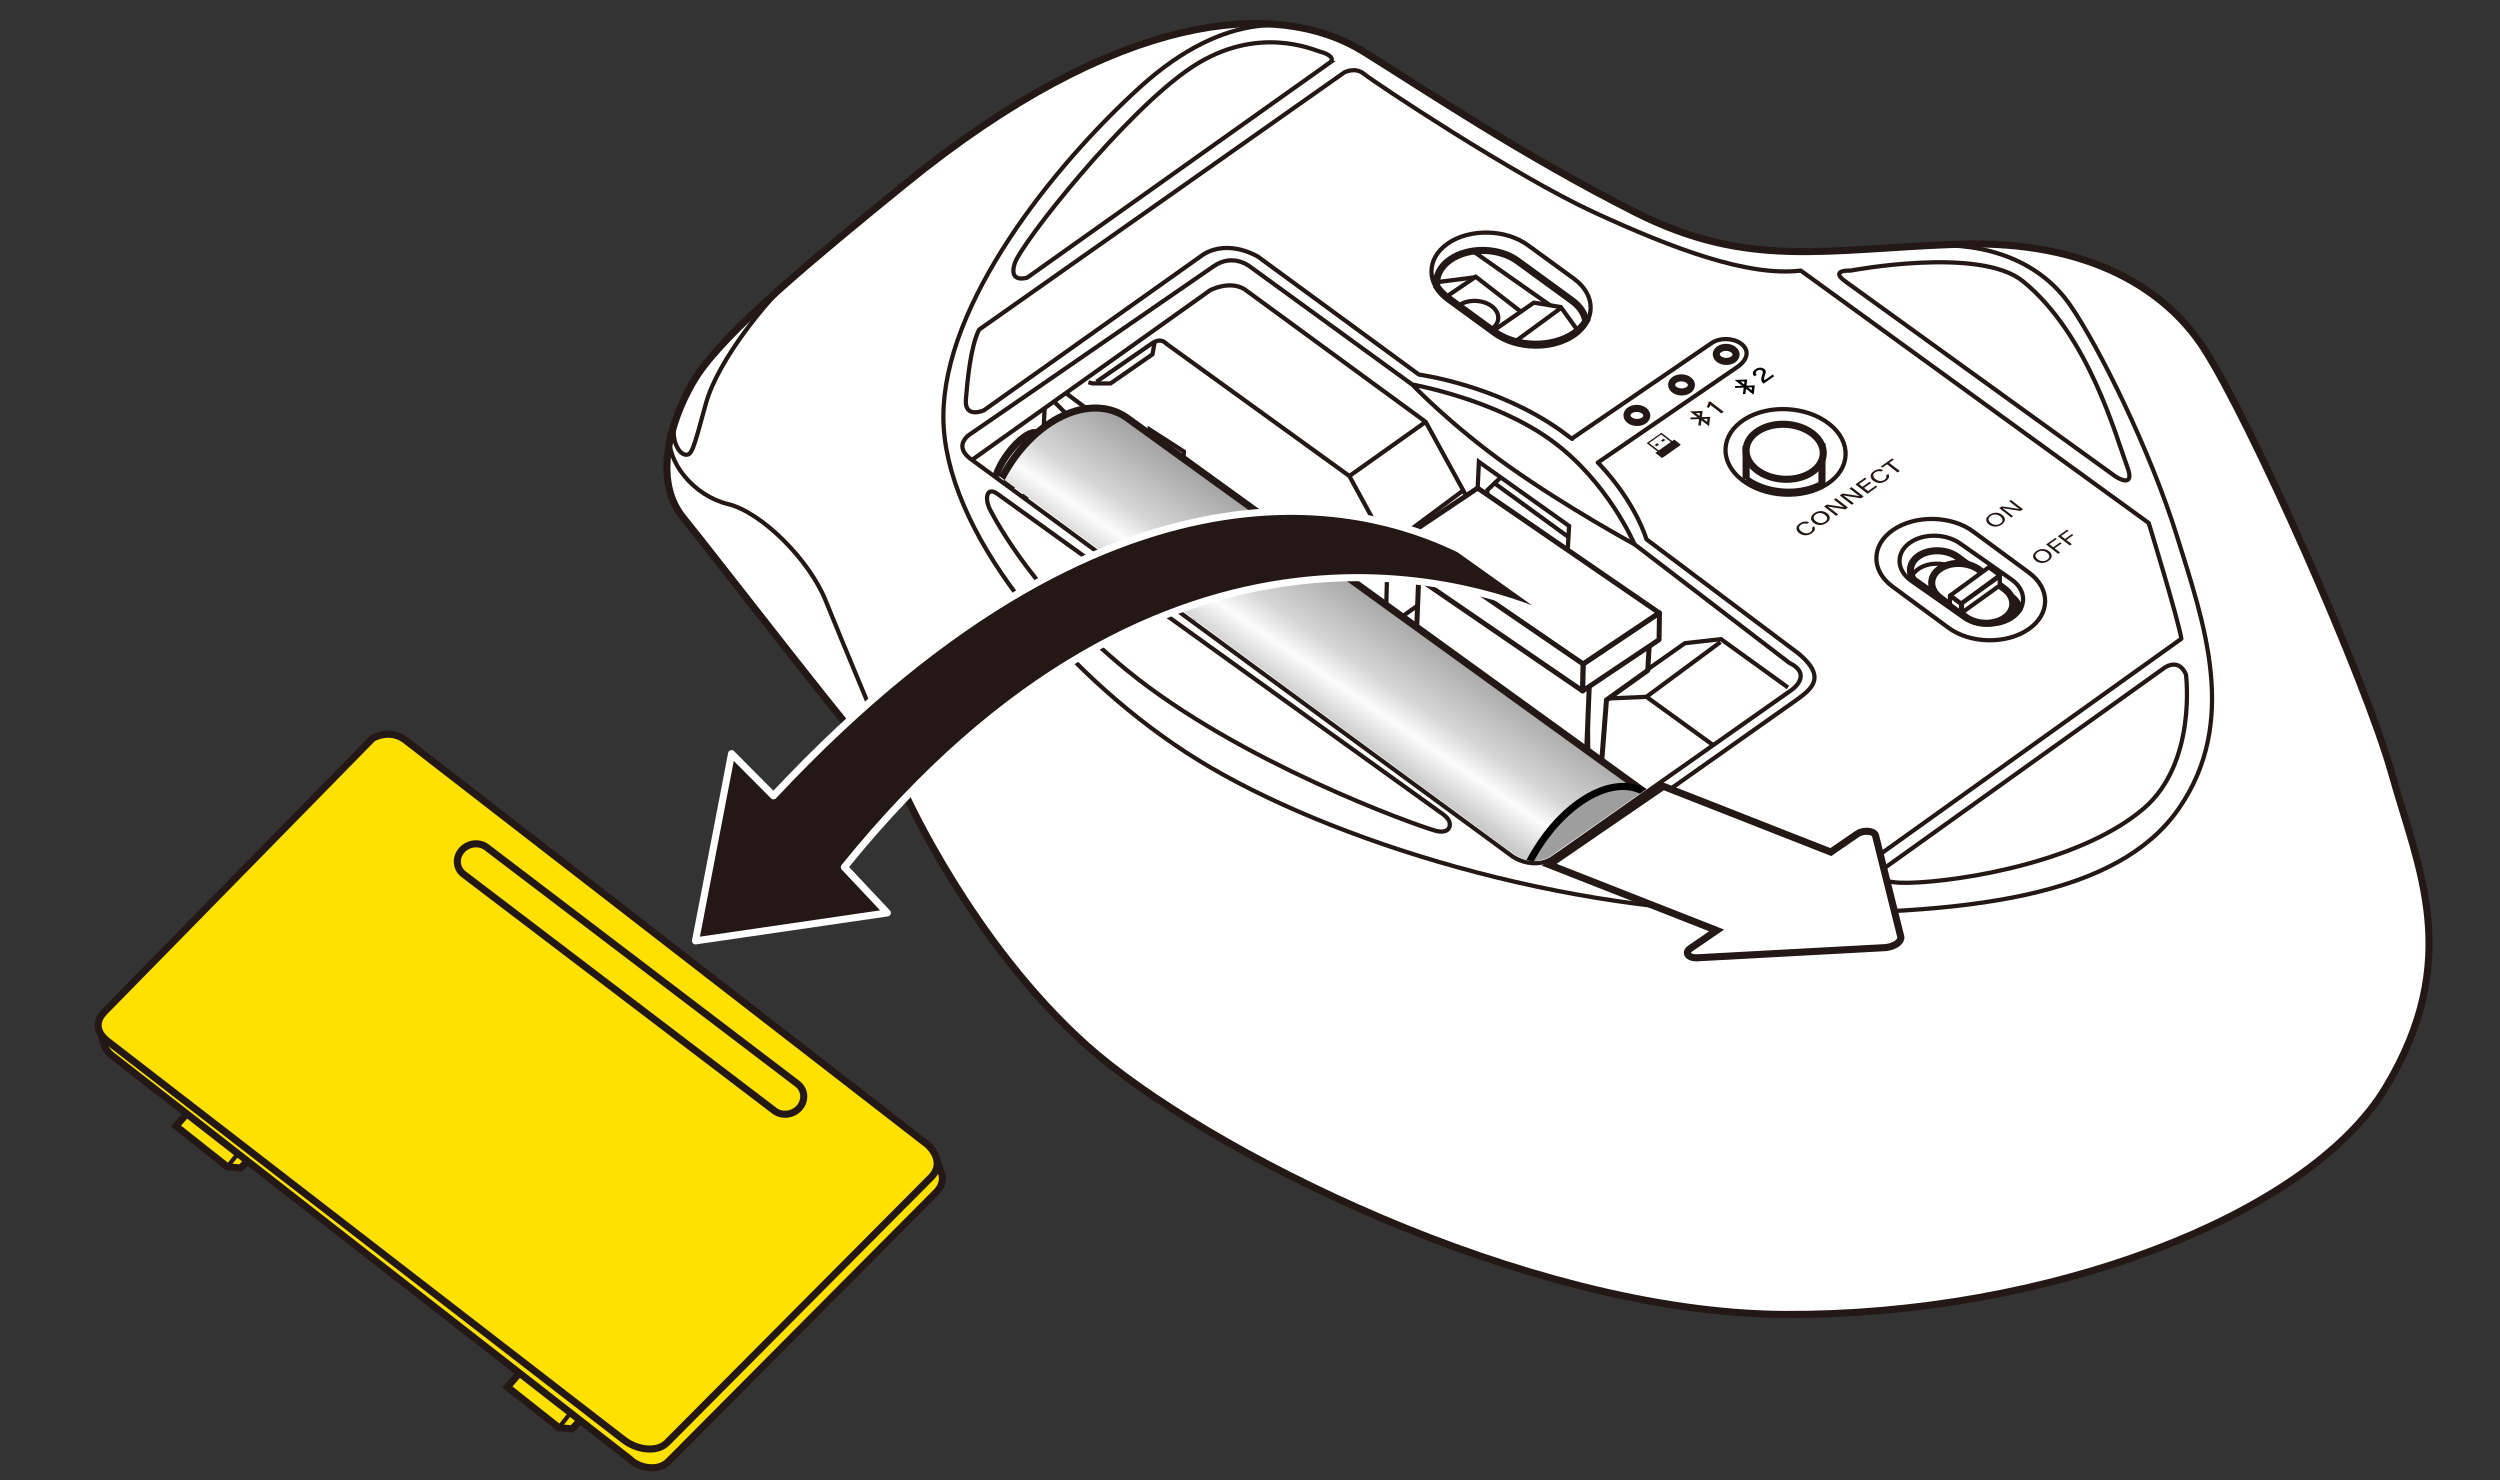 <?xml version="1.0" encoding="UTF-8"?>
<svg id="_レイヤー_1" data-name="レイヤー 1" xmlns="http://www.w3.org/2000/svg" version="1.1" xmlns:xlink="http://www.w3.org/1999/xlink" viewBox="0 0 250 148">
  <rect x="0" y="0" width="250" height="148" fill="#333333" stroke="none"/>
  <defs>
    <clipPath id="clippath">
      <path d="M169.304,75.623l-14.446,10.136c-1.107.408-1.953.521-3-.058l-.495-.291-53.074-38.996,12.86-10.781,58.155,39.992Z" fill="none" stroke-width="0"/>
    </clipPath>
    <linearGradient id="_名称未設定グラデーション_193" data-name="名称未設定グラデーション 193" x1="136.782" y1="58.216" x2="123.139" y2="78.21" gradientUnits="userSpaceOnUse">
      <stop offset="0" stop-color="#a1a1a1"/>
      <stop offset=".3" stop-color="#d6d6d6"/>
      <stop offset=".418" stop-color="#fcfcfc"/>
      <stop offset=".553" stop-color="#cfcfcf"/>
      <stop offset="1" stop-color="#6b6b6b"/>
    </linearGradient>
  </defs>
  <g>
    <g>
      <path d="M90.453,18.441c-8.821,7.185-18.019,14.757-20.892,19.339-1.934,3.083-4.66,9.786-1.243,13.98,3.417,4.194,18.019,23.3,22.213,27.649,0,0,6.679,14.912,18.174,25.164,11.495,10.252,43.649,26.717,69.745,26.873,26.096.155,52.347-9.786,60.114-22.679s3.262-21.902.621-31.377c-2.641-9.475-14.135-35.377-18.836-42.614-3.599-5.542-11.144-10.82-24.502-10.354-13.359.466-21.048,2.522-32.387-3.225-11.339-5.747-20.952-12.211-27.105-16.036-8.621-5.359-24.543-4.116-45.901,13.281Z" fill="#fff" stroke="#231815" stroke-miterlimit="10" stroke-width=".709"/>
      <path d="M132.933,6.297l-30.209,21.464s-1.869.622-1.268-1.379,11.139-15.312,17.733-19.669,12.254-1.68,12.883-1.526,1.559.623.86,1.11Z" fill="none" stroke="#231815" stroke-miterlimit="10" stroke-width=".425"/>
      <path d="M184.598,28.187l26.938,19.453s2.063,1.38,1.19-.961c-1.152-3.089-3.871-13.209-10.422-18.547-4.335-3.532-17.246-1.073-17.246-1.073,0,0-2.22-.117-.46,1.128Z" fill="none" stroke="#231815" stroke-miterlimit="10" stroke-width=".425"/>
      <path d="M216.52,66.724l-28.541,20.42s-.632,1.015,2.024,1.128c3.789.162,17.461-1.542,24.342-7.397,5.379-4.576,4.255-13.407,4.255-13.407,0,0-.54-1.634-2.08-.745Z" fill="none" stroke="#231815" stroke-miterlimit="10" stroke-width=".425"/>
      <path d="M99.733,49.38l44.169,31.762s.848.524,1.01.966c.248.675-.176,1.303-1.413.951-2.094-.595-19.533-6.835-30.774-16.005-9.205-7.51-13.109-14.921-13.703-16.058s-.362-2.378.711-1.616Z" fill="none" stroke="#231815" stroke-miterlimit="10" stroke-width=".425"/>
      <path d="M155.373,85.744l23.775-16.742s2.224-1.52-.236-2.729l-15.461-11.842s-6.762-3.671-12.573-7.796c-5.811-4.126-9.667-8.185-9.667-8.185l-16.196-11.776s-1.685-1.401-3.64-.054l-24.213,16.698s-2.24,1.227.242,2.827l53.707,39.4c.978.736,2.837,1.218,4.262.199Z" fill="none" stroke="#231815" stroke-miterlimit="10" stroke-width=".425"/>
      <path d="M141.21,38.449s8.155,1.433,13.871,5.554c5.717,4.121,8.37,10.427,8.37,10.427" fill="none" stroke="#231815" stroke-miterlimit="10" stroke-width=".425"/>
      <g>
        <path d="M149.425,33.402l-4.611-3.361c-2.211-1.611-2.225-4.172-.032-5.692h0c2.193-1.519,5.796-1.444,8.006.167l4.611,3.361c2.211,1.611,2.225,4.172.032,5.692h0c-2.193,1.519-5.796,1.444-8.006-.167Z" fill="none" stroke="#231815" stroke-miterlimit="10" stroke-width=".425"/>
        <path d="M158.586,32.122c-.118-.742-.574-1.47-1.37-2.05l-5.446-3.97c-1.861-1.357-4.896-1.42-6.742-.141-1.028.712-1.479,1.697-1.356,2.664.273.423.646.823,1.13,1.176l4.611,3.361c2.211,1.611,5.813,1.687,8.006.167h0c.51-.354.896-.765,1.168-1.207Z" fill="none" stroke="#231815" stroke-miterlimit="10" stroke-width=".709"/>
        <path d="M145.899,30.533c.893-.619,2.348-.588,3.248.068s.906,1.69.013,2.309" fill="none" stroke="#231815" stroke-miterlimit="10" stroke-width=".425"/>
        <polyline points="149.228 33.147 153.388 30.265 156.079 30.706 157.677 32.921" fill="none" stroke="#231815" stroke-miterlimit="10" stroke-width=".425"/>
        <line x1="156.05" y1="30.827" x2="151.524" y2="34.149" fill="none" stroke="#231815" stroke-miterlimit="10" stroke-width=".425"/>
        <polyline points="144.697 29.628 147.577 27.673 152.086 31.167" fill="none" stroke="#231815" stroke-miterlimit="10" stroke-width=".425"/>
        <line x1="147.497" y1="27.728" x2="143.654" y2="28.217" fill="none" stroke="#231815" stroke-miterlimit="10" stroke-width=".425"/>
        <line x1="155.014" y1="30.532" x2="147.506" y2="25.26" fill="none" stroke="#231815" stroke-miterlimit="10" stroke-width=".425"/>
      </g>
      <path d="M159.78,46.26l13.905-9.528c1.213-.829,1.224-1.772.421-2.364h0c-.804-.592-2.131-.619-2.95-.059l-13.97,9.553.032.026-.268-.184c-.28-.216-.569-.431-.869-.644-6.446-4.582-14.191-5.601-14.191-5.601l-16.099-11.796s-2.874-1.786-5.437-.233l-21.98,15.611s-1.942.854-1.786-1.087.466-5.281,1.32-6.99l36.503-25.708s1.087-.621,2.019.155,15.06,10.174,22.982,13.824c7.922,3.65,15.385,6.447,20.666,5.825l34.795,25.242s2.951,9.631,3.262,11.572l-34.95,25.009s-18.141.415-25.009-1.398c0,0-1.398-1.087,0-2.33l21.669-15.3c1.476-1.087,2.718-2.252,0-4.505l-15.201-11.42s-1.038-3.634-4.726-7.54l-.14-.132Z" fill="none" stroke="#231815" stroke-linejoin="round" stroke-width=".425"/>
      <path d="M112.467,57.195c2.082-1.669,5.635-6.445,5.926-12.037l-3.437-2.213-.204,2.711" fill="none" stroke="#231815" stroke-miterlimit="10" stroke-width=".425"/>
      <path d="M97.191,45.997l23.824-16.974s2.214-1.165,3.728.116l17.824,13.048,3.961,7.223-.117,7.573,15.977,11.632" fill="none" stroke="#231815" stroke-miterlimit="10" stroke-width=".425"/>
      <polyline points="147.344 57.857 147.89 46.186 156.909 52.597 156.266 63.949" fill="none" stroke="#231815" stroke-miterlimit="10" stroke-width=".425"/>
      <path d="M109.656,38.168l5.65-3.903c.874-.524,1.34.116,1.34.116l18.29,13.223,3.844,7.048-.214,8.252,21.164,15.533.893-8.582,7.864-5.534,3.611-.408,6.699,4.835" fill="none" stroke="#231815" stroke-miterlimit="10" stroke-width=".425"/>
      <polyline points="106.583 39.305 113.384 44.401 117.84 48.486" fill="none" stroke="#231815" stroke-miterlimit="10" stroke-width=".425"/>
      <line x1="116.676" y1="51.55" x2="105.397" y2="40.15" fill="none" stroke="#231815" stroke-miterlimit="10" stroke-width=".425"/>
      <path d="M104.414,41.197" fill="none" stroke="#231815" stroke-miterlimit="10" stroke-width=".425"/>
      <polyline points="160.625 69.856 164.644 69.681 171.318 74.516" fill="none" stroke="#231815" stroke-miterlimit="10" stroke-width=".425"/>
      <line x1="164.644" y1="69.681" x2="172.042" y2="64.206" fill="none" stroke="#231815" stroke-miterlimit="10" stroke-width=".425"/>
      <line x1="138.781" y1="54.653" x2="146.325" y2="49.039" fill="none" stroke="#231815" stroke-miterlimit="10" stroke-width=".425"/>
      <line x1="134.937" y1="47.605" x2="142.567" y2="42.187" fill="none" stroke="#231815" stroke-miterlimit="10" stroke-width=".425"/>
      <line x1="138.43" y1="62.926" x2="146.377" y2="57.271" fill="none" stroke="#231815" stroke-miterlimit="10" stroke-width=".425"/>
      <path d="M133.469,3.834c-3.717-1.781-10.707-3.062-19.444,4.86s-19.688,21.669-19.688,32.969,11.766,25.397,24.232,33.552c12.466,8.155,35.882,15.728,57.201,16.077,21.319.35,36.044-1.689,42.102-10.427,6.058-8.738,2.518-18.582-.162-27.203s-7.806-18.99-10.718-23.184-8.056-6.296-14.347-5.915" fill="none" stroke="#231815" stroke-miterlimit="10" stroke-width=".425"/>
      <path d="M66.964,43.36c-.369,2.85,2.441,6.225,5.819,7.041,3.378.816,8.155,5.592,9.786,9.67,1.631,4.077,5.67,13.63,7.961,19.339" fill="none" stroke="#231815" stroke-miterlimit="10" stroke-width=".425"/>
      <path d="M78.778,28.198c-1.766,1.577-6.965,7.64-8.208,12.222s-1.398,5.126-2.019,5.048-1.43-1.253-1.103-3.112" fill="none" stroke="#231815" stroke-miterlimit="10" stroke-width=".425"/>
      <polyline points="108.841 38.226 109.248 38.343 111.054 38.343 115.248 35.43 115.471 34.181" fill="none" stroke="#231815" stroke-miterlimit="10" stroke-width=".425"/>
      <path d="M99.589,47.602c.196-.63.585-1.389,1.127-2.142,1.129-1.566,2.495-2.51,3.052-2.109s.093,1.996-1.036,3.562c-.582.807-1.226,1.448-1.791,1.826" fill="none" stroke="#231815" stroke-miterlimit="10" stroke-width=".709"/>
      <path d="M100.607,48.388c.197-.387.444-.794.736-1.199,1.129-1.566,2.495-2.51,3.052-2.109s.093,1.996-1.036,3.562c-.306.425-.63.804-.95,1.122" fill="none" stroke="#231815" stroke-miterlimit="10" stroke-width=".709"/>
      <line x1="104.461" y1="40.817" x2="104.317" y2="43.915" fill="none" stroke="#231815" stroke-miterlimit="10" stroke-width=".425"/>
      <path d="M160.217,73.771l-2.156,1.522c-.893.66-1.786-.117-1.786-.117l-14.135-10.563c-1.126-.738-.155-1.592-.155-1.592l5.204-3.612s.893-.583,1.592.078l12.66,9.475" fill="none" stroke="#231815" stroke-miterlimit="10" stroke-width=".425"/>
      <line x1="147.926" y1="59.429" x2="147.23" y2="68.417" fill="none" stroke="#231815" stroke-miterlimit="10" stroke-width=".425"/>
      <polyline points="148.354 58.397 148.742 49.003 150.076 47.74" fill="none" stroke="#231815" stroke-miterlimit="10" stroke-width=".425"/>
      <line x1="148.699" y1="50.052" x2="156.722" y2="55.897" fill="none" stroke="#231815" stroke-miterlimit="10" stroke-width=".425"/>
      <line x1="149.304" y1="48.214" x2="156.875" y2="53.73" fill="none" stroke="#231815" stroke-miterlimit="10" stroke-width=".425"/>
      <polygon points="158.776 80.694 158.832 78.006 140.629 65.537 140.572 68.224 158.776 80.694" fill="#fff" stroke="#231815" stroke-linejoin="round" stroke-width=".5"/>
      <path d="M173.311,35.95c-.39.267-1.018.254-1.401-.028s-.378-.728.013-.995,1.018-.254,1.401.028.378.728-.013.995Z" fill="none" stroke="#231815" stroke-miterlimit="10" stroke-width=".709"/>
      <path d="M168.847,39.002c-.39.267-1.018.254-1.401-.028s-.378-.728.013-.995,1.018-.254,1.401.028.378.728-.013.995Z" fill="none" stroke="#231815" stroke-miterlimit="10" stroke-width=".709"/>
      <path d="M164.383,42.055c-.39.267-1.018.254-1.401-.028s-.378-.728.013-.995,1.018-.254,1.401.028.378.728-.013.995Z" fill="none" stroke="#231815" stroke-miterlimit="10" stroke-width=".709"/>
      <g>
        <path d="M182.653,48.445c-2.425,1.535-6.226,1.322-8.489-.476-2.263-1.798-2.132-4.5.293-6.035s6.226-1.322,8.489.476,2.132,4.5-.293,6.035Z" fill="none" stroke="#231815" stroke-miterlimit="10" stroke-width=".425"/>
        <g>
          <path d="M174.611,47.939c2.088,1.501,5.325,1.704,7.585.498v-3.734l-7.585.234v3.003Z" fill="#fff" stroke="#231815" stroke-miterlimit="10" stroke-width=".709"/>
          <path d="M181.1,47.27c-1.559.987-4.001.85-5.456-.306s-1.37-2.892.188-3.879c1.559-.987,4.001-.85,5.456.306s1.37,2.892-.188,3.879Z" fill="#fff" stroke="#231815" stroke-miterlimit="10" stroke-width=".709"/>
        </g>
      </g>
      <g>
        <g>
          <polygon points="164.951 64.068 164.776 67.04 160.648 69.992 160.113 76.874 158.799 77.512 158.732 68.515 164.951 64.068" fill="#fff" stroke="#231815" stroke-linejoin="round" stroke-width=".5"/>
          <polygon points="158.595 76.725 158.946 68.147 141.928 56.452 141.577 65.03 158.595 76.725" fill="#fff" stroke="#231815" stroke-linejoin="round" stroke-width=".5"/>
        </g>
        <g>
          <polygon points="165.947 61.294 165.906 63.968 158.267 69.089 158.307 66.416 165.947 61.294" fill="#fff" stroke="#231815" stroke-linejoin="round" stroke-width=".5"/>
          <polygon points="147.762 48.809 165.917 61.284 158.277 66.406 140.122 53.93 147.762 48.809" fill="#fff" stroke="#231815" stroke-linejoin="round" stroke-width=".5"/>
          <polygon points="158.247 69.084 158.304 66.395 140.1 53.926 140.044 56.614 158.247 69.084" fill="#fff" stroke="#231815" stroke-linejoin="round" stroke-width=".5"/>
        </g>
      </g>
      <g clip-path="url(#clippath)">
        <path d="M118.47,63.476c1.694-2.295,3.541-6.381,3.957-9.999l-10.823-8.089-4.644,4.459" fill="none" stroke="#231815" stroke-miterlimit="10" stroke-width=".425"/>
        <line x1="105.008" y1="48.265" x2="120.202" y2="60.574" fill="none" stroke="#231815" stroke-miterlimit="10" stroke-width=".425"/>
        <g>
          <g>
            <path d="M164.779,79.436l-51.968-37.571c-3.432-2.556-8.841-.335-12.079,4.967-3.238,5.3-3.08,11.663.352,14.219l51.969,37.572" fill="url(#_名称未設定グラデーション_193)" stroke="#231815" stroke-width=".709"/>
            <path d="M164.246,92.993c-3.237,5.303-8.25,7.822-11.193,5.629-2.944-2.186-2.704-8.253.536-13.56,3.238-5.296,8.248-7.817,11.19-5.627,2.945,2.193,2.703,8.262-.532,13.557Z" fill="#9e9e9e" stroke="#000" stroke-width=".709"/>
          </g>
          <g>
            <path d="M165.613,87.037l-2.733-2.035c-1.472-1.094-3.979.167-5.596,2.814-1.618,2.649-1.74,5.687-.267,6.778l3.364,2.504" fill="#fff" stroke="#000" stroke-width=".709"/>
            <path d="M166.003,94.31c-1.62,2.645-4.125,3.903-5.595,2.806-1.472-1.093-1.352-4.127.267-6.778,1.619-2.649,4.123-3.908,5.595-2.815,1.473,1.098,1.353,4.133-.266,6.788Z" fill="#fff" stroke="#000" stroke-width=".709"/>
          </g>
        </g>
      </g>
      <g>
        <path d="M202.831,62.937h0c-2.216,1.515-5.81,1.444-7.987-.16l-5.595-4.121c-2.177-1.603-2.145-4.155.072-5.67h0c2.216-1.515,5.81-1.444,7.987.16l5.595,4.121c2.177,1.603,2.145,4.155-.072,5.67Z" fill="none" stroke="#231815" stroke-miterlimit="10" stroke-width=".425"/>
        <g>
          <path d="M201.316,61.721h0c1.373-1.006,1.318-2.689-.122-3.74l-5.131-3.597c-1.44-1.051-3.741-1.088-5.114-.082h0c-1.373,1.006-1.318,2.689.122,3.74l5.131,3.597c1.44,1.051,3.741,1.088,5.114.082Z" fill="none" stroke="#231815" stroke-miterlimit="10" stroke-width=".425"/>
          <path d="M201.925,60.836c-.157.228-.348.445-.605.634-1.373,1.006-3.674.969-5.114-.082l-4.831-3.387c-.551-.776-.421-1.733.431-2.358,1.063-.779,2.845-.751,3.96.063l5.34,3.946c.459.335.725.753.819,1.183Z" fill="none" stroke="#231815" stroke-miterlimit="10" stroke-width=".709"/>
          <path d="M191.176,57.648c.125-.261.328-.505.611-.712,1.063-.779,2.845-.751,3.96.063l5.34,3.946c.16.117.297.244.411.379" fill="none" stroke="#231815" stroke-miterlimit="10" stroke-width=".425"/>
          <g>
            <path d="M200.51,61.76h0c1.063-.779,1.021-2.082-.094-2.896l-2.511-1.893c-1.115-.814-2.897-.842-3.96-.063l-.005-.003c-1.063.779-1.016,2.086.099,2.9l2.511,1.893c1.115.814,2.897.842,3.96.063Z" fill="#fff" stroke="#231815" stroke-miterlimit="10" stroke-width=".709"/>
            <g>
              <polygon points="196.115 60.36 199.981 57.527 198.882 56.725 195.016 59.558 196.115 60.36" fill="#fff" stroke="#231815" stroke-linecap="round" stroke-linejoin="round" stroke-width=".425"/>
              <polygon points="196.185 61.272 199.973 58.549 199.987 57.598 196.199 60.321 196.185 61.272" fill="#fff" stroke="#231815" stroke-linecap="round" stroke-linejoin="round" stroke-width=".425"/>
              <polygon points="194.985 60.441 196.101 61.283 196.114 60.407 194.997 59.564 194.985 60.441" fill="#fff" stroke="#231815" stroke-linecap="round" stroke-linejoin="round" stroke-width=".425"/>
            </g>
          </g>
        </g>
      </g>
    </g>
    <g>
      <g>
        <polygon points="52.434 136.745 50.739 138.695 55.883 142.766 57.207 142.886 59.176 140.839 52.434 136.745" fill="#ffe100" stroke="#231815" stroke-miterlimit="10" stroke-width=".709"/>
        <line x1="55.883" y1="142.766" x2="57.994" y2="140.121" fill="#ffe100" stroke="#231815" stroke-miterlimit="10" stroke-width=".425"/>
      </g>
      <g>
        <polygon points="19.29 110.66 17.594 112.61 22.738 116.68 24.063 116.801 26.031 114.753 19.29 110.66" fill="#ffe100" stroke="#231815" stroke-miterlimit="10" stroke-width=".709"/>
        <line x1="22.738" y1="116.68" x2="24.85" y2="114.036" fill="#ffe100" stroke="#231815" stroke-miterlimit="10" stroke-width=".425"/>
      </g>
      <path d="M66.84,146.149l26.591-26.735c.758-.677.889-1.36.77-1.938l-.697-1.973-83.525-12.55.398,1.41c.198.806,1.002,1.329,1.002,1.329l51.622,40.234c.982.948,2.849,1.217,3.839.222Z" fill="#ffe100" stroke="#231815" stroke-linejoin="round" stroke-width=".709"/>
      <path d="M66.694,144.277l26.218-26.359c1.913-1.708-.17-3.456-.17-3.456l-52.086-40.359c-1.613-1.353-3.397-.269-3.397-.269l-26.796,27.329c-1.662,1.695.397,3.033.397,3.033l51.469,39.754c1.268,1.027,3.342,1.357,4.366.327Z" fill="#ffe100" stroke="#231815" stroke-miterlimit="10" stroke-width=".709"/>
      <path d="M77.431,111.067l-31.091-23.662c-.737-.575-.813-1.644-.17-2.377h0c.643-.733,1.772-.862,2.509-.288l31.091,23.662c.737.575.813,1.644.17,2.377h0c-.643.733-1.772.862-2.509.288Z" fill="none" stroke="#231815" stroke-miterlimit="10" stroke-width=".709"/>
    </g>
    <path d="M155.946,62.049l-9.989-7.113c-7.05-3.428-32.859-13.537-68.611,24.646l-4.188-4.216-3.607,18.723,19.182-2.8-4.298-4.573c32.25-39.866,64.109-28.072,71.511-24.668Z" fill="#231815" stroke="#fff" stroke-linejoin="round" stroke-width=".709"/>
    <path d="M185.73,83.389l-2.648,1.817-16.75-6.577-11.421,7.837,16.75,6.577-2.648,1.817c-.395.271-.366.639.064.822.161.069.357.102.558.102l18.92-1.024c.884-.094,1.57-.565,1.532-1.052l-2.548-10.21c-.047-.106-.152-.201-.314-.269-.431-.183-1.1-.112-1.495.159Z" fill="#fff" stroke="#231815" stroke-miterlimit="10" stroke-width=".709"/>
  </g>
  <g>
    <g>
      <g>
        <path d="M172.136,41.346l-1.091-.846c-.028.096-.142.255-.203.31l-.174-.135c.122-.149.166-.32.163-.426l.175-.123,1.362,1.056-.232.163Z" fill="#231815" stroke-width="0"/>
        <g id="Bug">
          <path id="Bug-2" data-name="Bug" d="M169.583,41.308l.404-.013-.037.298-.367-.284h0ZM170.705,42.179l.037-.298-.404.013.366.284h0ZM169.908,41.91l-.874.028.023-.187.696-.023-.757-.587,1.265-.042-.077.616.835-.028-.117.933-.757-.587-.064.513-.253.008.079-.645h0Z" fill="#231815" fill-rule="evenodd" stroke-width="0"/>
        </g>
      </g>
      <g>
        <g id="Bug-3" data-name="Bug">
          <path id="Bug-4" data-name="Bug" d="M174.044,38.16l.404-.013-.037.298-.367-.284h0ZM175.166,39.031l.037-.298-.404.013.366.284h0ZM174.37,38.762l-.874.028.023-.187.696-.023-.757-.587,1.265-.042-.077.616.835-.028-.117.933-.757-.587-.064.513-.253.008.079-.645h0Z" fill="#000" fill-rule="evenodd" stroke-width="0"/>
        </g>
        <path d="M176.361,38.365l-.011-.008c-.233-.181-.288-.432-.151-.822.103-.29.124-.375-.009-.479-.108-.084-.289-.119-.485.019-.169.119-.17.257-.033.406l-.224.158c-.234-.212-.224-.489.085-.707.32-.226.671-.209.887-.041.22.17.184.32.071.624-.083.226-.111.403-.039.516l.812-.573.15.164-1.055.744Z" fill="#000" stroke-width="0"/>
      </g>
      <g>
        <path d="M167.215,44.108l-1.074-.833-1.47,1.037,1.074.833-.212.149.611.474c.033.026.097.021.141-.01l1.732-1.222c.045-.032.054-.078.02-.104l-.611-.474-.212.149ZM164.91,44.304l1.208-.853.96.745-1.208.853-.96-.745Z" fill="#231815" stroke-width="0"/>
        <polygon points="165.64 44.632 165.896 44.452 165.724 44.318 165.468 44.499 165.64 44.632" fill="#231815" stroke-width="0"/>
        <polygon points="166.272 44.187 166.528 44.006 166.355 43.872 166.099 44.053 166.272 44.187" fill="#231815" stroke-width="0"/>
      </g>
    </g>
    <g>
      <g>
        <path d="M200.221,51.489c.331.257.403.643-.054.965-.426.301-.938.256-1.283-.012s-.376-.652.062-.961c.408-.288.917-.27,1.275.007ZM199.08,52.297c.26.202.648.266.96.046.336-.237.24-.51-.017-.71-.259-.201-.63-.264-.948-.04-.328.232-.251.504.006.704Z" fill="#231815" stroke-width="0"/>
        <path d="M201.129,51.75l-1.204-.934.254-.179c.489.072,1.54.217,1.752.261l.003-.002c-.168-.11-.357-.258-.553-.411l-.47-.365.182-.128,1.204.934-.239.169c-.453-.068-1.568-.235-1.793-.276l-.003.002c.148.099.352.257.569.426l.482.374-.182.129Z" fill="#231815" stroke-width="0"/>
      </g>
      <g>
        <path d="M204.904,55.122c.331.257.403.643-.054.965-.426.301-.938.256-1.283-.012s-.376-.652.062-.961c.408-.288.917-.27,1.275.007ZM203.763,55.929c.26.202.648.266.96.046.336-.237.24-.51-.017-.71-.259-.201-.63-.264-.948-.04-.328.232-.251.504.006.704Z" fill="#231815" stroke-width="0"/>
        <path d="M204.609,54.449l.931-.657.137.106-.741.523.39.303.695-.49.137.106-.695.49.54.419-.189.134-1.204-.934Z" fill="#231815" stroke-width="0"/>
        <path d="M205.784,53.619l.931-.657.137.106-.741.523.39.303.695-.49.137.106-.695.49.54.419-.189.134-1.204-.934Z" fill="#231815" stroke-width="0"/>
      </g>
    </g>
    <g>
      <path d="M181.407,52.629c.145.206.112.458-.223.694-.438.309-.929.252-1.27-.013-.328-.254-.404-.639.042-.953.35-.247.702-.249.945-.122l-.215.152c-.172-.062-.369-.068-.592.089-.308.217-.2.486.039.671.23.178.589.284.913.055.22-.155.204-.303.145-.422l.216-.152Z" fill="#231815" stroke-width="0"/>
      <path d="M182.709,51.323c.332.257.399.645-.06.969-.432.305-.944.26-1.289-.008s-.373-.654.068-.965c.411-.29.922-.275,1.282.004ZM181.579,52.122c.255.198.627.259.929.047.325-.23.229-.493-.02-.686-.253-.197-.609-.259-.918-.041-.316.223-.243.484.01.68Z" fill="#231815" stroke-width="0"/>
      <path d="M183.614,51.585l-1.204-.934.28-.197c.482.074,1.489.219,1.699.265l.003-.002c-.163-.105-.356-.256-.553-.409l-.449-.348.201-.142,1.204.934-.263.186c-.441-.069-1.522-.237-1.745-.281l-.003.002c.142.094.355.258.572.427l.46.357-.202.142Z" fill="#231815" stroke-width="0"/>
      <path d="M185.181,50.479l-1.204-.934.28-.197c.482.074,1.489.219,1.699.265l.003-.002c-.163-.105-.356-.256-.553-.409l-.449-.348.201-.142,1.204.934-.263.186c-.441-.069-1.522-.237-1.745-.281l-.003.002c.142.094.355.258.572.427l.46.357-.202.142Z" fill="#231815" stroke-width="0"/>
      <path d="M187.119,48.29l-.715.505.403.313.786-.555.124.136-.969.684-1.204-.934.959-.677.151.117-.749.528.347.269.715-.505.151.117Z" fill="#231815" stroke-width="0"/>
      <path d="M188.823,47.396c.145.206.112.458-.223.694-.438.309-.929.252-1.27-.013-.328-.254-.404-.639.042-.953.35-.247.702-.249.945-.122l-.215.152c-.172-.062-.369-.068-.592.089-.308.217-.2.486.039.671.23.178.589.284.913.055.22-.155.204-.303.145-.422l.216-.152Z" fill="#231815" stroke-width="0"/>
      <path d="M188.705,46.433l-.463.326-.151-.117,1.142-.806.151.117-.463.327,1.053.817-.216.152-1.053-.817Z" fill="#231815" stroke-width="0"/>
    </g>
  </g>
</svg>